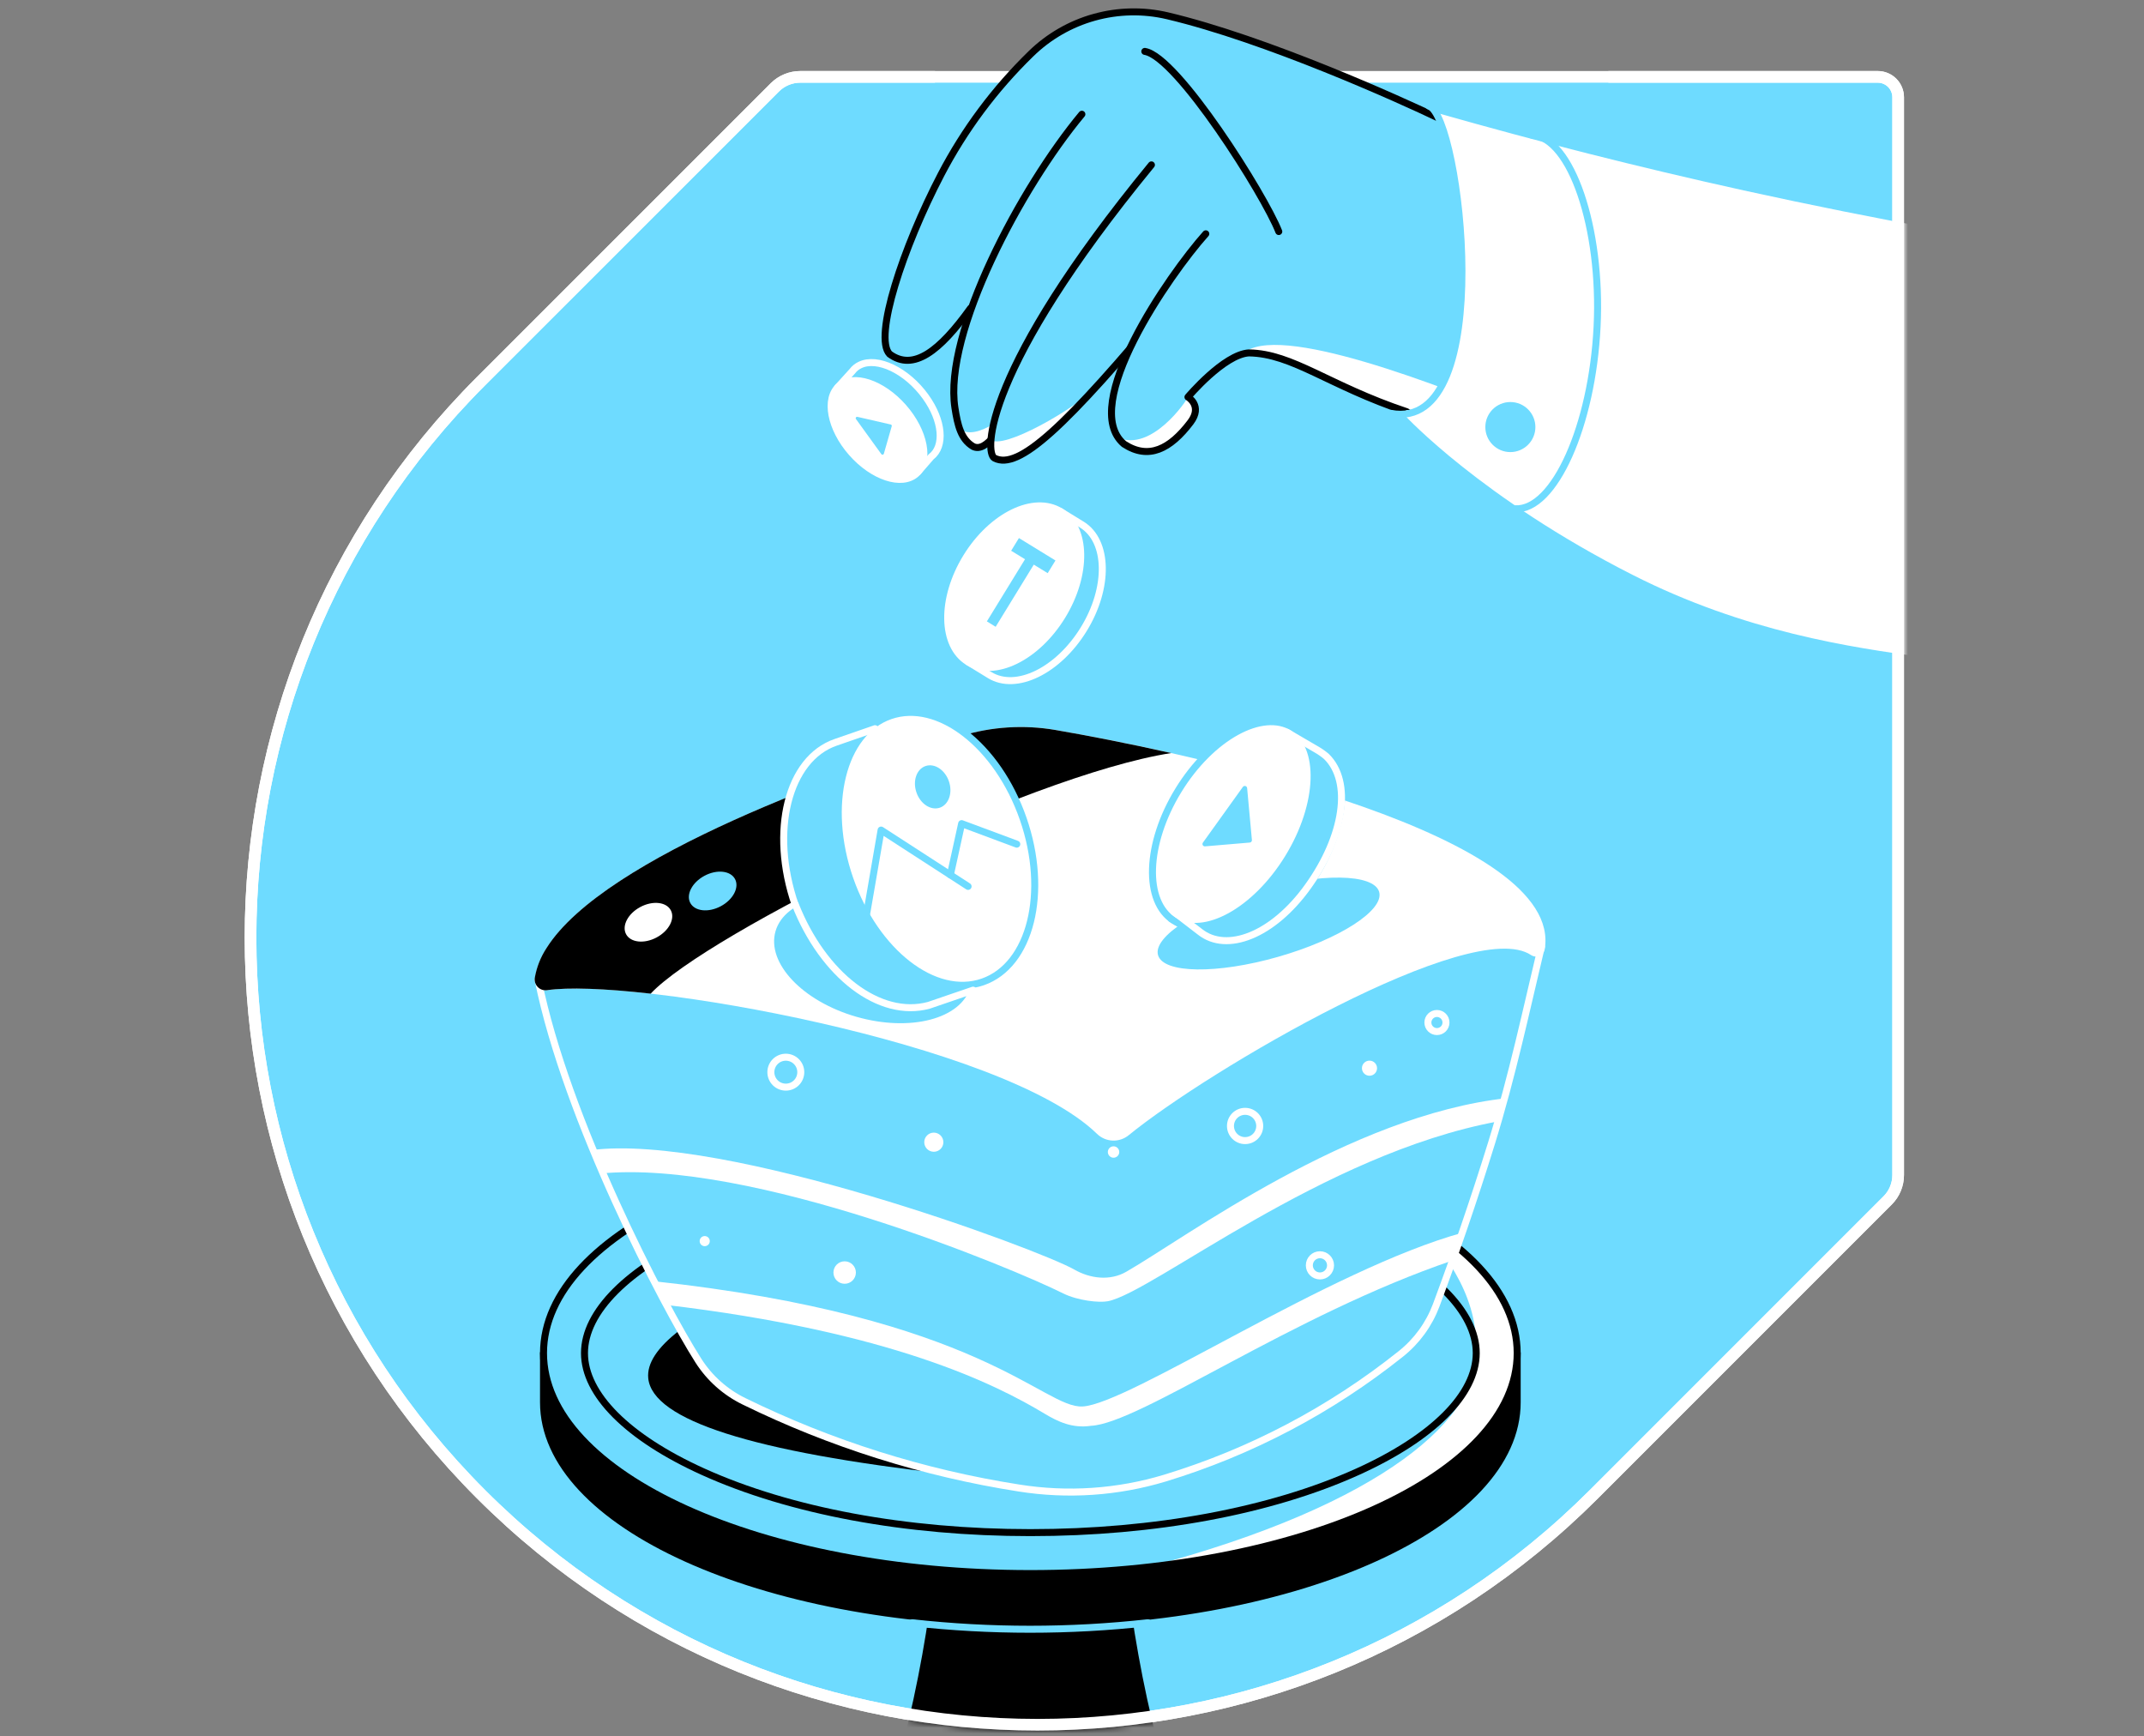 <svg width="368" height="298" viewBox="0 0 368 298" fill="none" xmlns="http://www.w3.org/2000/svg">
<rect x="0" y="0" width="368" height="298" fill="#808080" stroke="none"/>
<path d="M137.367 13.19C136.554 13.189 135.748 13.349 134.997 13.66C134.246 13.971 133.563 14.428 132.989 15.003L82.565 65.416C29.812 118.162 29.812 203.686 82.565 256.436C135.318 309.186 220.832 309.19 273.578 256.436L323.991 206.023C324.566 205.45 325.023 204.769 325.334 204.019C325.645 203.269 325.805 202.465 325.804 201.653V16.691C325.804 16.231 325.714 15.776 325.537 15.351C325.361 14.926 325.103 14.539 324.777 14.214C324.452 13.889 324.066 13.631 323.64 13.456C323.215 13.28 322.759 13.19 322.299 13.19H137.367Z" fill="#6EDBFF" stroke="white" stroke-width="2" stroke-miterlimit="10"/>
<mask id="mask0" style="mask-type:alpha" maskUnits="userSpaceOnUse" x="42" y="-1" width="285" height="298">
<path d="M137.367 13.19C136.554 13.189 135.748 13.349 134.997 13.66C134.246 13.971 133.563 14.428 132.989 15.003L82.565 65.416C29.812 118.162 29.812 203.686 82.565 256.436C135.318 309.186 220.832 309.19 273.578 256.436L323.991 206.023C324.566 205.45 325.023 204.769 325.334 204.019C325.645 203.269 325.805 202.464 325.804 201.652V16.691C325.804 16.231 325.714 15.776 325.537 15.351C325.361 14.925 325.103 14.539 324.777 14.214C324.452 13.889 324.066 13.631 323.64 13.455C323.215 13.28 322.759 13.189 322.299 13.19L194 1L137.367 13.19Z" fill="#6EDBFF" stroke="white" stroke-width="2" stroke-miterlimit="10"/>
</mask>
<g mask="url(#mask0)">
<path d="M200.934 307.153C185.138 303.078 168.565 303.078 152.769 307.153C159.18 285.962 161.118 266.546 162.386 247.977C171.965 249.444 181.712 249.444 191.292 247.977C192.578 266.56 194.515 285.962 200.934 307.153Z" fill="black"/>
<path d="M258.325 232.218C249.858 215.381 216.596 202.817 176.851 202.817C137.106 202.817 103.83 215.381 95.377 232.218H93.29V240.667C93.29 261.566 130.691 278.507 176.851 278.507C223.012 278.507 260.413 261.555 260.413 240.667V232.218H258.325Z" fill="black" stroke="black" stroke-width="1.2" stroke-linecap="round" stroke-linejoin="round"/>
<path d="M156.58 278.496C170.022 279.985 183.588 279.985 197.03 278.496" stroke="#6EDBFF" stroke-width="1.2" stroke-linecap="round" stroke-linejoin="round"/>
<path d="M176.851 194.379C130.702 194.379 93.29 211.32 93.29 232.218C93.29 253.117 130.691 270.057 176.851 270.057C223.012 270.057 260.413 253.134 260.413 232.218C260.413 211.302 223.012 194.379 176.851 194.379Z" fill="#6EDBFF"/>
<path d="M197.03 268.946C233.43 264.857 260.413 249.968 260.413 232.218C260.413 223.192 253.431 214.907 241.787 208.403C247.379 213.917 253.616 222.027 253.328 231.199C254.468 243.04 237.676 258.164 197.03 268.946Z" fill="white"/>
<path d="M176.851 201.41C198.195 201.41 218.149 205.122 233.039 211.865C245.969 217.721 253.385 225.141 253.385 232.218C253.385 239.296 245.969 246.716 233.039 252.572C218.149 259.314 198.195 263.03 176.851 263.03C155.508 263.03 135.557 259.314 120.664 252.572C107.734 246.723 100.322 239.3 100.322 232.218C100.322 225.137 107.734 217.721 120.664 211.865C135.557 205.122 155.511 201.41 176.851 201.41Z" fill="#6EDBFF" stroke="black" stroke-width="1.2" stroke-linecap="round" stroke-linejoin="round"/>
<path d="M176.851 194.379C130.702 194.379 93.29 211.32 93.29 232.218C93.29 253.117 130.691 270.057 176.851 270.057C223.012 270.057 260.413 253.134 260.413 232.218C260.413 211.302 223.012 194.379 176.851 194.379Z" stroke="black" stroke-width="1.2" stroke-linecap="round" stroke-linejoin="round"/>
<path d="M120.319 226.932L116.657 228.3C112.803 231.261 111.006 234.012 111.268 236.553C112.004 243.713 129.119 249.185 162.614 252.971C163.041 250.454 163.468 247.935 163.893 245.416L120.319 226.932Z" fill="black"/>
<path d="M91.79 167.821C97.515 191.113 107.007 213.313 119.891 233.543C121.807 236.537 124.511 238.944 127.706 240.5C142.604 247.8 158.516 252.816 174.907 255.378C183.273 256.708 191.831 256.127 199.94 253.679C214.662 249.201 228.4 241.971 240.426 232.371C243.173 230.189 245.275 227.302 246.51 224.019C249.762 215.299 252.95 206.037 255.985 196.26C259.593 184.623 262.603 173.463 265.122 162.905L176.392 144.34L91.79 167.821Z" fill="#6EDBFF"/>
<path d="M182.511 221.988C173.963 217.714 128.91 198.835 102.975 201.41L101.39 197.392C124.39 194.379 178.437 214.465 184.385 217.877C187.146 219.459 190.533 219.847 193.29 218.273C203.335 212.531 231.657 191.394 258.685 188.459L257.064 192.47C227.069 197.998 197.842 221.831 190.152 223.317C188.66 223.609 185.001 223.213 182.511 221.988Z" fill="white"/>
<path d="M160.281 197.667C161.188 197.667 161.923 196.932 161.923 196.025C161.923 195.118 161.188 194.383 160.281 194.383C159.374 194.383 158.639 195.118 158.639 196.025C158.639 196.932 159.374 197.667 160.281 197.667Z" fill="white"/>
<path d="M120.96 213.87C121.44 213.87 121.829 213.481 121.829 213.001C121.829 212.521 121.44 212.132 120.96 212.132C120.48 212.132 120.091 212.521 120.091 213.001C120.091 213.481 120.48 213.87 120.96 213.87Z" fill="white"/>
<path d="M144.979 220.321C146.043 220.321 146.906 219.458 146.906 218.394C146.906 217.33 146.043 216.467 144.979 216.467C143.914 216.467 143.052 217.33 143.052 218.394C143.052 219.458 143.914 220.321 144.979 220.321Z" fill="white"/>
<path d="M134.88 186.575C136.299 186.575 137.448 185.425 137.448 184.006C137.448 182.588 136.299 181.438 134.88 181.438C133.462 181.438 132.312 182.588 132.312 184.006C132.312 185.425 133.462 186.575 134.88 186.575Z" stroke="white" stroke-width="1.2" stroke-linecap="round" stroke-linejoin="round"/>
<path d="M213.711 195.75C215.098 195.75 216.222 194.626 216.222 193.239C216.222 191.852 215.098 190.728 213.711 190.728C212.324 190.728 211.2 191.852 211.2 193.239C211.2 194.626 212.324 195.75 213.711 195.75Z" stroke="white" stroke-width="1.2" stroke-linecap="round" stroke-linejoin="round"/>
<path d="M226.556 218.978C227.561 218.978 228.376 218.163 228.376 217.158C228.376 216.153 227.561 215.338 226.556 215.338C225.551 215.338 224.736 216.153 224.736 217.158C224.736 218.163 225.551 218.978 226.556 218.978Z" stroke="white" stroke-width="1.2" stroke-linecap="round" stroke-linejoin="round"/>
<path d="M246.638 177.039C247.496 177.039 248.191 176.344 248.191 175.486C248.191 174.629 247.496 173.933 246.638 173.933C245.781 173.933 245.085 174.629 245.085 175.486C245.085 176.344 245.781 177.039 246.638 177.039Z" stroke="white" stroke-width="1.2" stroke-linecap="round" stroke-linejoin="round"/>
<path d="M235.062 184.619C235.778 184.619 236.358 184.039 236.358 183.322C236.358 182.606 235.778 182.026 235.062 182.026C234.346 182.026 233.765 182.606 233.765 183.322C233.765 184.039 234.346 184.619 235.062 184.619Z" fill="white"/>
<path d="M191.132 198.689C191.673 198.689 192.111 198.25 192.111 197.709C192.111 197.168 191.673 196.73 191.132 196.73C190.591 196.73 190.152 197.168 190.152 197.709C190.152 198.25 190.591 198.689 191.132 198.689Z" fill="white"/>
<path d="M187.256 244.696C184.082 245.174 181.582 243.984 179.356 242.652C170.924 237.569 152.897 228.496 114.103 223.926L111.841 219.84C168.538 225.924 179.017 241.708 185.81 241.38C193.785 240.977 228.255 217.821 251.062 211.548L249.367 216.307C221.74 225.675 195.627 244.297 187.256 244.696Z" fill="white"/>
<path d="M92.382 168.223C97.194 192.089 113.836 224.029 119.891 233.54C121.807 236.533 124.511 238.94 127.706 240.496C142.604 247.797 158.516 252.812 174.907 255.375C183.273 256.704 191.831 256.123 199.94 253.676C214.662 249.198 228.4 241.967 240.426 232.368C243.173 230.185 245.275 227.298 246.51 224.015C249.762 215.295 252.95 206.034 255.985 196.256C259.593 184.619 262.041 173.025 264.573 162.463" stroke="white" stroke-width="1.2" stroke-linecap="round" stroke-linejoin="round"/>
<path d="M93.91 169.936C108.803 167.721 172.185 178.874 188.303 194.603C189.023 195.299 189.972 195.705 190.971 195.747C191.971 195.788 192.951 195.461 193.725 194.828C207.317 183.729 252.665 157.07 262.81 163.92C263.022 164.056 263.264 164.137 263.514 164.157C263.765 164.177 264.017 164.135 264.247 164.034C264.478 163.933 264.68 163.777 264.835 163.58C264.991 163.382 265.096 163.149 265.14 162.902C268.409 143.485 206.751 129.682 181.169 125.28C175.777 124.354 170.244 124.702 165.011 126.295C145.841 132.104 103.745 146.937 93.828 162.702C92.808 164.25 92.121 165.993 91.808 167.821C91.767 168.107 91.793 168.399 91.884 168.673C91.974 168.948 92.128 169.198 92.332 169.403C92.535 169.608 92.784 169.763 93.058 169.856C93.332 169.948 93.624 169.976 93.91 169.936V169.936Z" fill="white"/>
<path d="M181.151 125.28C175.76 124.354 170.227 124.702 164.994 126.295C145.823 132.104 103.727 146.937 93.81 162.702C92.79 164.25 92.103 165.993 91.791 167.821C91.749 168.108 91.775 168.401 91.866 168.676C91.957 168.952 92.112 169.202 92.317 169.408C92.522 169.613 92.772 169.768 93.047 169.86C93.323 169.951 93.615 169.978 93.903 169.936C97.465 169.406 103.848 169.644 111.681 170.531C121.323 160.241 176.153 133.13 201.013 129.24C193.433 127.534 186.501 126.202 181.151 125.28Z" fill="black"/>
<path d="M112.697 160.889C114.817 159.756 115.911 157.668 115.14 156.224C114.369 154.78 112.025 154.528 109.904 155.661C107.784 156.794 106.69 158.882 107.461 160.326C108.232 161.77 110.576 162.022 112.697 160.889Z" fill="white"/>
<path d="M123.717 155.527C125.838 154.395 126.932 152.306 126.16 150.862C125.389 149.419 123.045 149.167 120.925 150.299C118.804 151.432 117.711 153.52 118.482 154.964C119.253 156.408 121.597 156.66 123.717 155.527Z" fill="#6EDBFF"/>
<path d="M185.696 90.04L182.009 87.779L181.179 89.15C177.19 89.624 172.666 92.858 169.567 97.905C166.468 102.953 165.649 108.452 167.024 112.225L166.18 113.596L169.866 115.858C174.408 118.643 181.621 115.124 186.009 107.993C190.398 100.862 190.234 92.844 185.696 90.04Z" fill="#6EDBFF" stroke="white" stroke-width="1.2" stroke-linecap="round" stroke-linejoin="round"/>
<path d="M158.86 68.07C155.654 63.617 150.61 61.188 147.604 62.645C147.087 62.89 146.637 63.256 146.293 63.714V63.714L143.778 66.485L145.662 68.462C146.096 70.226 146.878 71.885 147.964 73.342C150.101 76.312 153.061 78.375 155.682 78.991L157.574 80.979L159.818 78.4C162.187 76.612 161.834 72.184 158.86 68.07Z" fill="#6EDBFF" stroke="white" stroke-width="1.2" stroke-linecap="round" stroke-linejoin="round"/>
<path d="M157.23 81.328C159.681 79.177 158.708 74.061 155.057 69.902C151.407 65.743 146.46 64.117 144.009 66.269C141.558 68.42 142.53 73.536 146.181 77.695C149.832 81.853 154.779 83.48 157.23 81.328Z" fill="white" stroke="white" stroke-width="1.2" stroke-linecap="round" stroke-linejoin="round"/>
<path d="M152.893 72.854L147.148 71.536C147.103 71.528 147.057 71.534 147.015 71.551C146.973 71.569 146.937 71.598 146.911 71.636C146.886 71.673 146.871 71.717 146.869 71.763C146.868 71.808 146.879 71.853 146.902 71.892L151.283 77.948C151.31 77.983 151.346 78.01 151.387 78.027C151.428 78.043 151.473 78.048 151.517 78.04C151.56 78.032 151.601 78.012 151.634 77.983C151.667 77.953 151.691 77.915 151.704 77.873L153.068 73.117C153.077 73.06 153.064 73.001 153.032 72.952C152.999 72.903 152.95 72.868 152.893 72.854V72.854Z" fill="#6EDBFF"/>
<path d="M182.303 105.727C186.677 98.597 186.542 90.559 182.001 87.773C177.46 84.987 170.233 88.509 165.859 95.639C161.484 102.768 161.619 110.807 166.16 113.593C170.701 116.379 177.928 112.857 182.303 105.727Z" fill="white" stroke="white" stroke-width="1.2" stroke-linecap="round" stroke-linejoin="round"/>
<path d="M175.936 95.978L173.556 94.518L174.892 92.342L181.161 96.189L179.829 98.365L177.439 96.901L170.896 107.569L169.389 106.643L175.936 95.978Z" fill="#6EDBFF"/>
<path d="M219.379 164.21C229.86 161.213 237.624 156.224 236.721 153.068C235.818 149.911 226.59 149.781 216.11 152.779C205.63 155.776 197.865 160.765 198.768 163.922C199.671 167.078 208.899 167.208 219.379 164.21Z" fill="#6EDBFF"/>
<path d="M166.548 169.417C168.112 163.961 161.895 157.392 152.661 154.744C143.427 152.096 134.673 154.373 133.109 159.828C131.545 165.284 137.762 171.853 146.996 174.501C156.23 177.149 164.984 174.872 166.548 169.417Z" fill="#6EDBFF"/>
<path d="M166.71 143.425C163.668 134.598 157.755 128.083 151.672 125.971L150.813 123.477L144.074 125.796C135.881 128.614 132.771 141.074 137.096 153.626C141.42 166.179 151.55 174.072 159.729 171.255L166.468 168.936L165.61 166.442C169.1 161.032 169.749 152.255 166.71 143.425Z" fill="#6EDBFF" stroke="#6EDBFF" stroke-width="1.2" stroke-linecap="round" stroke-linejoin="round"/>
<path d="M168.678 168.518C176.893 165.664 180.002 153.126 175.62 140.513C171.239 127.9 161.027 119.988 152.811 122.842C144.596 125.696 141.487 138.234 145.869 150.847C150.25 163.46 160.462 171.372 168.678 168.518Z" fill="white" stroke="#6EDBFF" stroke-width="1.2" stroke-linecap="round" stroke-linejoin="round"/>
<path d="M136.497 155.208C141.281 167.372 150.977 174.831 159.43 172.53L167.02 169.933" stroke="white" stroke-width="1.2" stroke-linecap="round" stroke-linejoin="round"/>
<path d="M161.316 138.616C162.855 138.087 163.551 136.057 162.871 134.084C162.192 132.11 160.394 130.94 158.856 131.469C157.317 131.999 156.621 134.028 157.301 136.002C157.98 137.975 159.778 139.146 161.316 138.616Z" fill="#6EDBFF"/>
<path d="M147.589 163.571L151.233 142.456L166.165 152.123" stroke="#6EDBFF" stroke-width="1.2" stroke-linecap="round" stroke-linejoin="round"/>
<path d="M163.123 150.153L165.058 141.351L174.522 144.874" stroke="#6EDBFF" stroke-width="1.2" stroke-linecap="round" stroke-linejoin="round"/>
<path d="M150.19 125.059L143.443 127.396C135.251 130.213 132.138 142.669 136.462 155.226" stroke="white" stroke-width="1.2" stroke-linecap="round" stroke-linejoin="round"/>
<path d="M227.71 128.621C227.212 128.136 226.638 127.737 226.011 127.438L221.736 124.774L220.233 127.164C216.315 128.232 211.934 131.52 208.354 136.503C203.926 142.673 201.917 149.786 202.729 154.937L201.013 157.672L205.643 160.501C210.224 164.123 218.466 160.543 224.49 152.18C230.727 143.492 232.166 132.948 227.71 128.621Z" fill="#6EDBFF" stroke="#6EDBFF" stroke-width="1.2" stroke-linecap="round" stroke-linejoin="round"/>
<path d="M221.115 147.209C226.734 138.051 227.067 128.036 221.859 124.84C216.651 121.645 207.873 126.479 202.254 135.638C196.635 144.797 196.302 154.812 201.51 158.007C206.719 161.202 215.496 156.368 221.115 147.209Z" fill="white" stroke="#6EDBFF" stroke-width="1.2" stroke-linecap="round" stroke-linejoin="round"/>
<path d="M214.879 144.158L214.06 135.253C214.053 135.171 214.02 135.093 213.967 135.03C213.913 134.967 213.842 134.921 213.762 134.899C213.683 134.878 213.598 134.881 213.52 134.909C213.442 134.936 213.375 134.987 213.326 135.054L206.47 144.611C206.425 144.673 206.399 144.747 206.395 144.824C206.39 144.901 206.408 144.977 206.445 145.044C206.482 145.111 206.538 145.166 206.605 145.203C206.673 145.24 206.749 145.257 206.826 145.252L214.509 144.6C214.562 144.596 214.614 144.581 214.662 144.556C214.71 144.531 214.752 144.498 214.786 144.456C214.821 144.415 214.847 144.368 214.863 144.317C214.879 144.266 214.884 144.212 214.879 144.158V144.158Z" fill="#6EDBFF"/>
<path d="M227.642 129.8C227.112 129.355 226.544 128.959 225.943 128.617L220.906 125.678L220.237 127.164C216.318 128.232 211.937 131.52 208.357 136.503C203.93 142.673 201.921 149.786 202.733 154.937L201.483 156.479L205.978 159.931C210.559 163.553 218.473 160.536 224.479 152.173C230.727 143.492 232.116 134.128 227.642 129.8Z" stroke="white" stroke-width="1.2" stroke-linecap="round" stroke-linejoin="round"/>
<path d="M187.68 21.187C174.668 36.799 156.573 70.343 167.02 76.622C171.612 79.775 178.038 58.855 189.279 42.972" fill="#6EDBFF"/>
<path d="M164.438 73.292C164.86 74.679 165.775 75.863 167.01 76.622C168.823 77.869 172.178 74.225 174.682 68.747C172.584 72.117 166.607 75.971 164.438 73.292Z" fill="white"/>
<path d="M182.323 28.571C169.019 51.806 161.731 62.82 157.064 61.341C156.527 61.174 154.788 62.164 154.364 61.63C153.577 60.643 152.583 60.992 152.705 59.738C154.549 40.561 163.144 22.662 176.958 9.233C180.003 6.259 183.75 4.104 187.85 2.966C191.951 1.828 196.273 1.745 200.414 2.725C217.401 6.753 240.248 17.073 247.109 20.357L248.847 28.051" fill="#6EDBFF"/>
<path d="M247.077 20.343C240.216 17.058 217.366 6.736 200.379 2.707C196.239 1.735 191.921 1.824 187.825 2.965C183.729 4.106 179.988 6.263 176.948 9.236C170.742 15.274 165.538 22.261 161.531 29.935C154.977 42.505 149.915 57.879 152.69 60.764C156.776 63.76 161.278 60.283 166.582 52.896" stroke="black" stroke-width="1.2" stroke-linecap="round" stroke-linejoin="round"/>
<path d="M196.496 8.823C202.06 9.681 217.056 33.476 219.492 39.738" stroke="black" stroke-width="1.2" stroke-linecap="round" stroke-linejoin="round"/>
<path d="M185.696 19.605C175.273 32.111 161.916 57.138 163.907 70.001C164.374 73.014 164.94 75.376 167.02 76.622C171.626 78.923 178.038 58.855 189.279 42.972" stroke="black" stroke-width="1.2" stroke-linecap="round" stroke-linejoin="round"/>
<path d="M195.014 32.147C168.655 66.83 168.94 77.719 170.693 78.621C175.277 80.975 184.549 71.781 207.841 43.139" fill="#6EDBFF"/>
<path d="M187.908 66.649C184.727 69.99 172.046 77.395 170.016 75.426L170.055 77.267C170.148 78.04 170.411 78.471 170.693 78.621C173.649 80.138 178.558 76.843 187.908 66.649Z" fill="white"/>
<path d="M197.632 28.297C168.78 63.443 168.94 77.72 170.693 78.621C174.8 80.73 182.672 73.57 201.013 51.46" stroke="black" stroke-width="1.2" stroke-linecap="round" stroke-linejoin="round"/>
<path d="M206.965 40.126C200.639 47.197 185.13 69.62 192.916 76.199C197.151 78.977 200.856 77.061 204.343 72.466C206.48 69.641 203.901 68.141 203.901 68.141C203.901 68.141 210.067 60.818 214.363 60.565C221.89 60.679 228.034 66.179 241.434 70.653C245.103 72.893 250.966 77.716 254.635 79.957L274.116 56.073" fill="#6EDBFF"/>
<path d="M213.255 60.786C213.615 60.674 213.987 60.605 214.363 60.579C221.889 60.693 228.034 66.193 241.434 70.667C245.103 72.907 250.966 77.73 254.635 79.971L261.218 71.899C247.707 66.439 218.937 55.004 213.255 60.786Z" fill="white"/>
<path d="M203.901 68.138C203.663 68.825 197.646 77.588 191.936 75.115C192.213 75.514 192.543 75.874 192.916 76.184C197.151 78.962 200.856 77.046 204.343 72.451C206.469 69.637 203.901 68.138 203.901 68.138Z" fill="white"/>
<path d="M206.965 40.126C200.639 47.197 185.13 69.62 192.916 76.199C197.151 78.977 200.856 77.061 204.343 72.466C206.48 69.641 203.901 68.141 203.901 68.141C203.901 68.141 210.067 60.818 214.363 60.565C221.89 60.679 228.034 66.179 241.434 70.653C245.103 72.893 250.966 77.716 254.635 79.957L274.116 56.073" stroke="black" stroke-width="1.2" stroke-linecap="round" stroke-linejoin="round"/>
<path d="M299.185 33.269C280.912 29.237 263.54 24.802 247.105 20.129C247.105 20.2 247.105 20.271 247.105 20.343C252.284 21.985 256.088 73.808 241.652 70.966C241.652 70.966 254.614 84.983 280.478 98.116C299.666 107.861 317.879 110.536 330.406 112.221C331.316 88.175 332.225 64.127 333.135 40.076C322.1 38.086 310.783 35.817 299.185 33.269Z" fill="white" stroke="white" stroke-width="1.2" stroke-linecap="round" stroke-linejoin="round"/>
<path d="M259.241 77.588C261.613 77.588 263.537 75.665 263.537 73.292C263.537 70.92 261.613 68.996 259.241 68.996C256.868 68.996 254.945 70.92 254.945 73.292C254.945 75.665 256.868 77.588 259.241 77.588Z" fill="#6EDBFF"/>
<path d="M260.089 87.316C266.785 87.647 273.289 73.028 274.126 56.07C274.964 39.111 269.635 23.52 262.938 23.189" stroke="#6EDBFF" stroke-width="1.2" stroke-linecap="round" stroke-linejoin="round"/>
</g>
<path d="M160.483 13.19H137.367C136.554 13.189 135.748 13.349 134.997 13.66C134.246 13.971 133.563 14.428 132.989 15.003L82.565 65.416C29.812 118.162 29.812 203.686 82.565 256.436C135.318 309.186 220.832 309.19 273.578 256.436L323.991 206.023C324.566 205.45 325.023 204.769 325.334 204.019C325.645 203.269 325.805 202.465 325.804 201.653V16.691C325.804 16.231 325.714 15.776 325.537 15.351C325.361 14.926 325.103 14.539 324.777 14.214C324.452 13.889 324.066 13.631 323.64 13.456C323.215 13.28 322.759 13.19 322.299 13.19H276.066" stroke="white" stroke-width="2" stroke-miterlimit="10"/>
<path d="M245.296 18.223C250.56 19.894 257.25 74.389 238.738 70.941" stroke="#6EDBFF" stroke-width="1.2" stroke-linecap="round" stroke-linejoin="round"/>
</svg>
